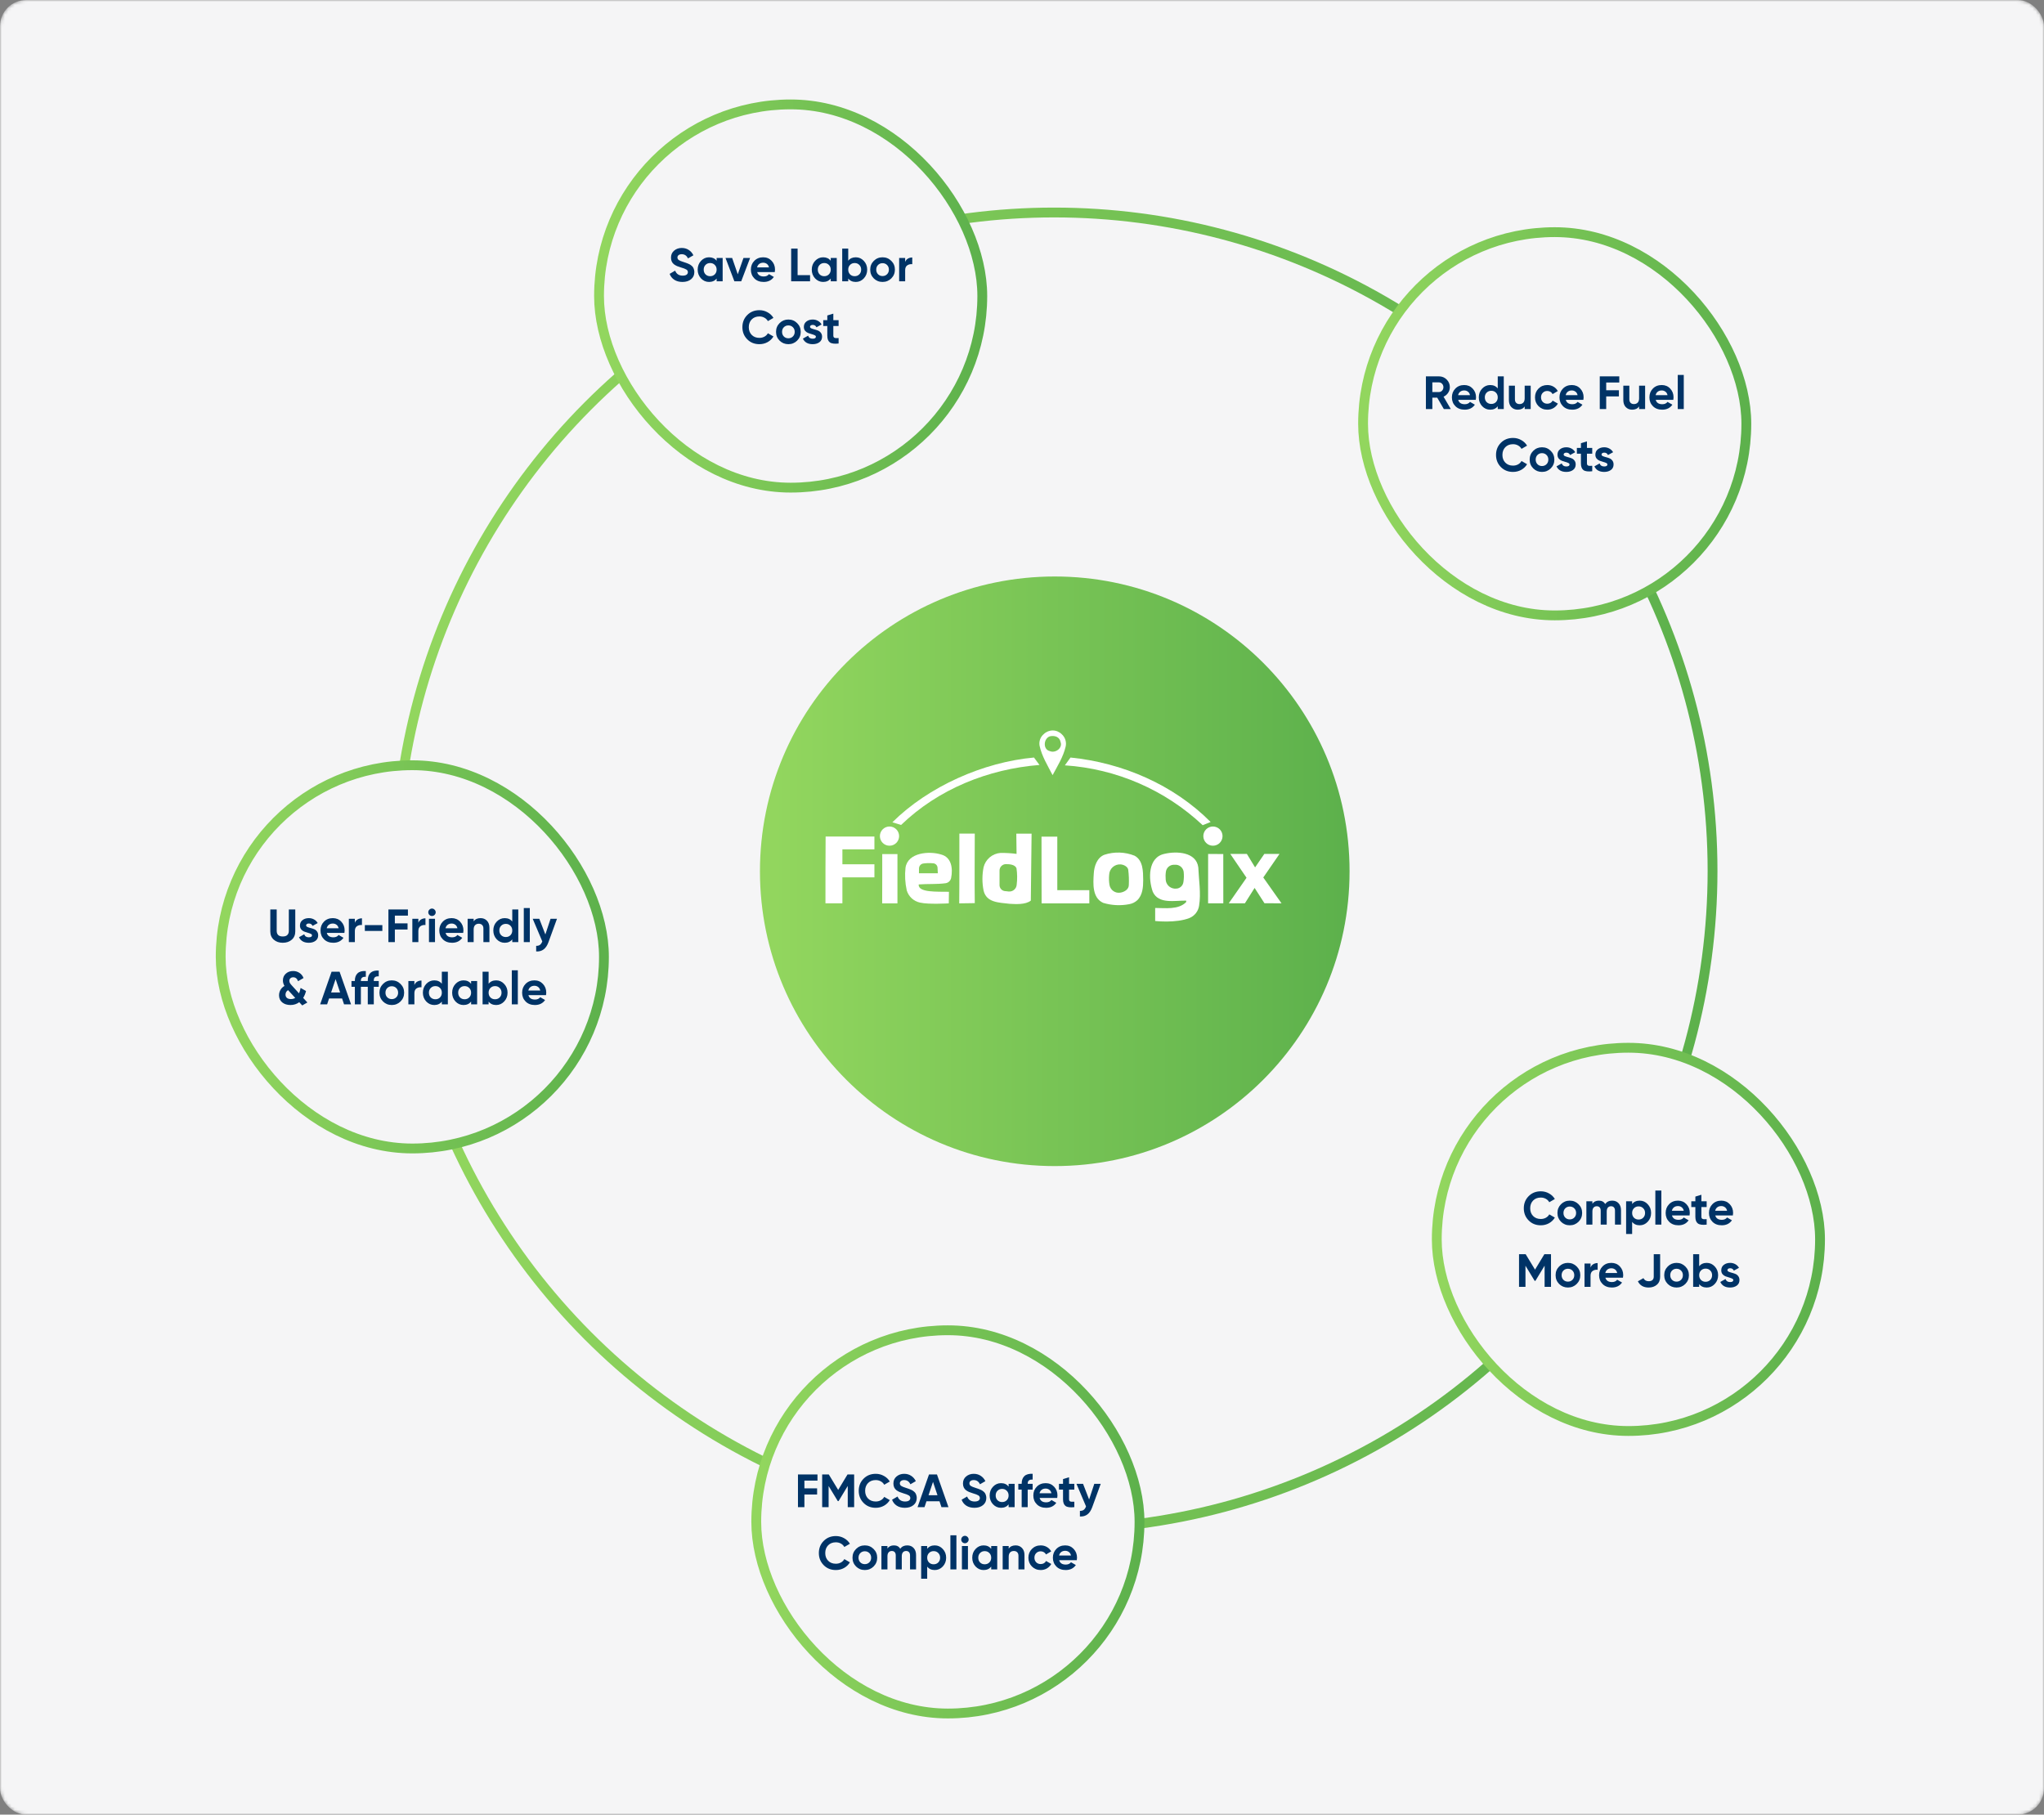 <?xml version="1.0" encoding="UTF-8"?> <svg xmlns="http://www.w3.org/2000/svg" width="624" height="554" viewBox="0 0 624 554" fill="none"><rect x="0" y="0" width="624" height="554" fill="#808080" stroke="none"/><mask id="mask0_8155_19802" style="mask-type:alpha" maskUnits="userSpaceOnUse" x="0" y="0" width="624" height="554"><rect width="624" height="554" rx="8" fill="#E6E6E7"></rect></mask><g mask="url(#mask0_8155_19802)"><rect width="624" height="554" rx="8" fill="#F5F5F6"></rect><circle cx="322" cy="266" r="90" fill="url(#paint0_linear_8155_19802)"></circle><g clip-path="url(#clip0_8155_19802)"><path d="M317.36 227.643C317.246 226.988 317.307 226.315 317.537 225.692C317.767 225.068 318.158 224.517 318.67 224.094C319.41 223.386 320.398 222.997 321.421 223.01C322.445 223.023 323.423 223.437 324.145 224.162C324.663 224.633 325.045 225.234 325.251 225.903C325.457 226.572 325.48 227.284 325.318 227.965C324.584 231.094 322.844 233.831 321.339 236.646C319.853 233.753 318.054 230.888 317.36 227.643ZM320.537 224.788C318.582 225.384 318.279 228.835 320.537 229.324C322.219 230.018 324.448 228.346 323.783 226.567C323.489 224.954 321.984 224.475 320.537 224.788Z" fill="white"></path><path d="M315.659 231.271L317.34 233.539C301.698 234.77 286.418 240.91 275.087 251.859L272.428 251.038C283.426 240.118 300.202 232.659 315.659 231.271Z" fill="white"></path><path d="M325.086 233.656L326.807 231.271C342.723 232.884 358.237 239.551 369.588 250.95L367.163 251.928C355.675 241.15 340.804 234.692 325.086 233.656Z" fill="white"></path><path d="M292.882 254.498H297.584C297.584 261.576 297.486 268.654 297.584 275.722L292.833 275.791C292.921 268.703 292.853 261.605 292.882 254.498Z" fill="white"></path><path d="M252.046 255.397H266.945V259.308H257.169C257.169 260.823 257.169 262.348 257.169 263.864H266.945V267.852H257.169C257.169 270.492 257.169 273.141 257.169 275.781H251.998C251.998 268.947 251.998 262.182 252.046 255.397Z" fill="white"></path><path d="M310.264 254.508H314.927L314.692 274.95C313.069 276.26 309.882 276.025 308.22 275.927C304.76 275.536 301.133 275.517 300.272 271.89C299.803 269.537 299.803 267.115 300.272 264.763C300.563 263.58 301.221 262.52 302.152 261.735C303.083 260.95 304.239 260.48 305.454 260.393C307.088 260.379 308.721 260.477 310.342 260.686L310.264 254.508ZM305.141 265.799V270.218C305.142 270.665 305.305 271.097 305.599 271.433C305.894 271.769 306.301 271.987 306.744 272.046C307.135 272.046 307.536 272.144 307.937 272.173C308.235 272.2 308.536 272.167 308.822 272.076C309.107 271.984 309.372 271.837 309.599 271.642C309.827 271.447 310.014 271.209 310.148 270.941C310.282 270.673 310.361 270.38 310.381 270.081C310.582 268.421 310.562 266.741 310.322 265.086C309.922 264.01 308.367 263.795 307.038 263.815C306.524 263.83 306.037 264.047 305.682 264.418C305.328 264.79 305.133 265.286 305.141 265.799Z" fill="white"></path><path d="M317.957 255.417H322.776C322.776 260.862 322.776 266.308 322.776 271.763C326.012 271.763 332.552 271.763 332.552 271.763V275.791C332.552 275.791 322.561 275.791 317.986 275.791C317.947 269.006 317.976 262.211 317.957 255.417Z" fill="white"></path><path d="M269.332 260.744H273.975C273.975 265.759 273.975 270.775 273.975 275.79H269.312C269.351 270.765 269.322 265.75 269.332 260.744Z" fill="white"></path><path d="M276.438 264.899C277.152 260.245 283.673 259.747 287.329 260.881C290.487 261.712 290.946 265.153 290.36 268.047C290.275 268.461 290.063 268.839 289.752 269.126C289.442 269.414 289.049 269.597 288.629 269.65C285.921 270.002 283.164 269.806 280.456 270.012C280.241 272.573 286.156 272.182 289.695 272.26L289.646 275.789C289.646 275.789 283.448 276.171 280.847 275.555C279.9 275.351 279.025 274.896 278.314 274.237C277.604 273.578 277.084 272.74 276.81 271.81C276.307 269.543 276.181 267.207 276.438 264.899ZM280.544 266.6H286.303L286.215 264.899C286.196 264.565 286.06 264.249 285.831 264.006C285.603 263.762 285.295 263.608 284.963 263.569C283.922 263.462 282.871 263.481 281.835 263.628C281.477 263.688 281.151 263.873 280.917 264.151C280.682 264.428 280.554 264.78 280.554 265.143L280.544 266.6Z" fill="white"></path><path d="M337.17 260.948C340.176 259.967 343.431 260.071 346.369 261.242C348.989 262.659 348.97 266.052 348.999 268.642C348.999 270.744 348.862 273.227 347.19 274.84C346.501 275.468 345.646 275.885 344.727 276.043C342.088 276.558 339.362 276.421 336.788 275.642C333.406 274.107 333.709 269.776 333.914 266.648C334.032 264.536 334.872 261.818 337.17 260.948ZM338.607 267.078C338.501 268.114 338.537 269.16 338.714 270.187C338.844 270.919 339.252 271.573 339.854 272.011C340.456 272.448 341.204 272.636 341.94 272.533C343.221 272.357 344.57 271.556 344.609 270.246C344.69 268.659 344.627 267.069 344.424 265.494C344.297 264.702 343.29 264.087 342.468 263.95L342.195 263.901C341.747 263.859 341.296 263.91 340.87 264.049C340.443 264.189 340.049 264.415 339.713 264.712C339.376 265.01 339.105 265.374 338.914 265.781C338.724 266.187 338.62 266.629 338.607 267.078Z" fill="white"></path><path d="M351.921 272.251C350.533 268.341 350.396 261.722 355.529 260.666C359.175 259.806 365.207 260.07 365.823 264.811C365.97 268.595 366.693 272.72 366.058 276.543C365.93 277.363 365.593 278.137 365.08 278.79C364.566 279.442 363.893 279.951 363.125 280.268C359.029 281.9 352.655 281.177 352.655 281.177V277.198C355.587 277.198 359.83 277.823 362.128 275.379V274.959C358.745 274.871 353.671 276.142 351.921 272.251ZM355.93 266.121C355.812 266.934 355.793 267.758 355.871 268.575C355.92 269.275 356.218 269.934 356.711 270.432C357.205 270.931 357.86 271.236 358.559 271.293H358.823C359.411 271.335 359.992 271.151 360.449 270.779C360.905 270.406 361.201 269.873 361.277 269.289C361.439 268.254 361.466 267.202 361.355 266.16C361.275 265.602 361.01 265.087 360.602 264.697C360.195 264.307 359.668 264.065 359.107 264.01C358.823 263.995 358.54 263.995 358.256 264.01C357.683 264.034 357.136 264.258 356.711 264.644C356.285 265.03 356.009 265.553 355.93 266.121Z" fill="white"></path><path d="M368.822 260.706L373.446 260.735L373.456 275.771H368.812L368.822 260.706Z" fill="white"></path><path d="M375.59 260.706H380.654L383.157 264.812L385.972 260.706H390.606L385.659 267.892L391.222 275.771L386.021 275.761L383.01 271.079L380.048 275.771H375.121L380.546 267.98L375.59 260.706Z" fill="white"></path><circle cx="271.55" cy="255.261" r="2.933" fill="white"></circle><circle cx="370.289" cy="255.261" r="2.933" fill="white"></circle></g><circle cx="321.812" cy="265.875" r="201" stroke="url(#paint1_linear_8155_19802)" stroke-width="3"></circle><rect x="182.875" y="31.875" width="117" height="117" rx="58.5" fill="#F5F5F6"></rect><rect x="182.875" y="31.875" width="117" height="117" rx="58.5" stroke="url(#paint2_linear_8155_19802)" stroke-width="3"></rect><path d="M208.349 86.075C207.361 86.075 206.53 85.856 205.856 85.419C205.181 84.972 204.706 84.369 204.431 83.609L206.112 82.626C206.502 83.642 207.266 84.151 208.406 84.151C208.957 84.151 209.361 84.051 209.618 83.852C209.874 83.652 210.002 83.4 210.002 83.096C210.002 82.745 209.846 82.474 209.532 82.284C209.219 82.085 208.658 81.871 207.851 81.643C207.404 81.51 207.024 81.377 206.711 81.244C206.407 81.111 206.098 80.935 205.784 80.716C205.48 80.489 205.248 80.204 205.086 79.862C204.925 79.519 204.844 79.121 204.844 78.665C204.844 77.762 205.162 77.045 205.799 76.513C206.445 75.971 207.219 75.701 208.121 75.701C208.929 75.701 209.637 75.9 210.245 76.299C210.862 76.689 211.342 77.235 211.684 77.938L210.031 78.892C209.632 78.037 208.995 77.61 208.121 77.61C207.713 77.61 207.39 77.705 207.152 77.895C206.924 78.076 206.81 78.313 206.81 78.608C206.81 78.921 206.939 79.177 207.195 79.377C207.461 79.567 207.965 79.776 208.706 80.004C209.01 80.099 209.238 80.175 209.39 80.232C209.551 80.279 209.765 80.36 210.031 80.474C210.306 80.579 210.515 80.678 210.658 80.773C210.81 80.868 210.981 80.997 211.171 81.158C211.361 81.32 211.503 81.486 211.598 81.657C211.703 81.828 211.788 82.037 211.855 82.284C211.931 82.522 211.969 82.783 211.969 83.068C211.969 83.989 211.632 84.721 210.957 85.262C210.292 85.804 209.423 86.075 208.349 86.075ZM218.776 78.75H220.614V85.875H218.776V85.034C218.225 85.728 217.451 86.075 216.453 86.075C215.503 86.075 214.686 85.713 214.002 84.992C213.328 84.26 212.99 83.367 212.99 82.312C212.99 81.258 213.328 80.37 214.002 79.648C214.686 78.916 215.503 78.55 216.453 78.55C217.451 78.55 218.225 78.897 218.776 79.591V78.75ZM215.384 83.766C215.755 84.136 216.225 84.322 216.795 84.322C217.365 84.322 217.835 84.136 218.206 83.766C218.586 83.386 218.776 82.901 218.776 82.312C218.776 81.724 218.586 81.244 218.206 80.873C217.835 80.493 217.365 80.303 216.795 80.303C216.225 80.303 215.755 80.493 215.384 80.873C215.014 81.244 214.829 81.724 214.829 82.312C214.829 82.901 215.014 83.386 215.384 83.766ZM226.969 78.75H228.993L226.285 85.875H224.191L221.483 78.75H223.507L225.231 83.737L226.969 78.75ZM231.154 83.068C231.401 83.961 232.071 84.407 233.163 84.407C233.866 84.407 234.398 84.17 234.759 83.695L236.241 84.55C235.538 85.566 234.503 86.075 233.135 86.075C231.957 86.075 231.012 85.718 230.299 85.006C229.587 84.293 229.23 83.395 229.23 82.312C229.23 81.239 229.582 80.346 230.285 79.633C230.988 78.912 231.89 78.55 232.992 78.55C234.037 78.55 234.897 78.912 235.572 79.633C236.256 80.356 236.598 81.249 236.598 82.312C236.598 82.55 236.574 82.802 236.526 83.068H231.154ZM231.126 81.643H234.759C234.655 81.158 234.436 80.797 234.104 80.56C233.781 80.322 233.41 80.204 232.992 80.204C232.498 80.204 232.09 80.332 231.767 80.588C231.444 80.835 231.23 81.187 231.126 81.643ZM243.495 83.994H247.3V85.875H241.529V75.9H243.495V83.994ZM253.608 78.75H255.446V85.875H253.608V85.034C253.057 85.728 252.282 86.075 251.285 86.075C250.335 86.075 249.518 85.713 248.834 84.992C248.159 84.26 247.822 83.367 247.822 82.312C247.822 81.258 248.159 80.37 248.834 79.648C249.518 78.916 250.335 78.55 251.285 78.55C252.282 78.55 253.057 78.897 253.608 79.591V78.75ZM250.216 83.766C250.587 84.136 251.057 84.322 251.627 84.322C252.197 84.322 252.667 84.136 253.038 83.766C253.418 83.386 253.608 82.901 253.608 82.312C253.608 81.724 253.418 81.244 253.038 80.873C252.667 80.493 252.197 80.303 251.627 80.303C251.057 80.303 250.587 80.493 250.216 80.873C249.846 81.244 249.66 81.724 249.66 82.312C249.66 82.901 249.846 83.386 250.216 83.766ZM261.26 78.55C262.219 78.55 263.036 78.916 263.711 79.648C264.395 80.37 264.737 81.258 264.737 82.312C264.737 83.367 264.395 84.26 263.711 84.992C263.036 85.713 262.219 86.075 261.26 86.075C260.262 86.075 259.493 85.728 258.951 85.034V85.875H257.113V75.9H258.951V79.591C259.493 78.897 260.262 78.55 261.26 78.55ZM259.507 83.766C259.877 84.136 260.348 84.322 260.918 84.322C261.488 84.322 261.958 84.136 262.328 83.766C262.708 83.386 262.898 82.901 262.898 82.312C262.898 81.724 262.708 81.244 262.328 80.873C261.958 80.493 261.488 80.303 260.918 80.303C260.348 80.303 259.877 80.493 259.507 80.873C259.136 81.244 258.951 81.724 258.951 82.312C258.951 82.901 259.136 83.386 259.507 83.766ZM272.104 84.992C271.372 85.713 270.479 86.075 269.425 86.075C268.37 86.075 267.477 85.713 266.746 84.992C266.024 84.26 265.663 83.367 265.663 82.312C265.663 81.258 266.024 80.37 266.746 79.648C267.477 78.916 268.37 78.55 269.425 78.55C270.479 78.55 271.372 78.916 272.104 79.648C272.835 80.37 273.201 81.258 273.201 82.312C273.201 83.367 272.835 84.26 272.104 84.992ZM268.042 83.723C268.413 84.094 268.874 84.279 269.425 84.279C269.976 84.279 270.436 84.094 270.807 83.723C271.177 83.353 271.363 82.882 271.363 82.312C271.363 81.743 271.177 81.272 270.807 80.902C270.436 80.531 269.976 80.346 269.425 80.346C268.874 80.346 268.413 80.531 268.042 80.902C267.681 81.272 267.501 81.743 267.501 82.312C267.501 82.882 267.681 83.353 268.042 83.723ZM276.332 79.975C276.503 79.519 276.783 79.177 277.173 78.95C277.572 78.722 278.014 78.608 278.498 78.608V80.659C277.938 80.593 277.434 80.707 276.988 81.001C276.551 81.296 276.332 81.785 276.332 82.469V85.875H274.494V78.75H276.332V79.975ZM231.829 105.075C230.328 105.075 229.088 104.576 228.11 103.578C227.131 102.581 226.642 101.35 226.642 99.888C226.642 98.415 227.131 97.185 228.11 96.197C229.088 95.199 230.328 94.701 231.829 94.701C232.732 94.701 233.563 94.914 234.323 95.342C235.092 95.76 235.691 96.33 236.118 97.052L234.423 98.035C234.176 97.588 233.824 97.242 233.368 96.995C232.912 96.738 232.399 96.61 231.829 96.61C230.86 96.61 230.076 96.914 229.478 97.522C228.889 98.13 228.594 98.918 228.594 99.888C228.594 100.847 228.889 101.631 229.478 102.239C230.076 102.847 230.86 103.151 231.829 103.151C232.399 103.151 232.912 103.027 233.368 102.78C233.834 102.524 234.185 102.177 234.423 101.74L236.118 102.723C235.691 103.445 235.097 104.02 234.337 104.447C233.577 104.865 232.741 105.075 231.829 105.075ZM243.353 103.991C242.622 104.713 241.729 105.075 240.674 105.075C239.62 105.075 238.727 104.713 237.995 103.991C237.273 103.26 236.912 102.367 236.912 101.312C236.912 100.258 237.273 99.37 237.995 98.648C238.727 97.916 239.62 97.55 240.674 97.55C241.729 97.55 242.622 97.916 243.353 98.648C244.085 99.37 244.45 100.258 244.45 101.312C244.45 102.367 244.085 103.26 243.353 103.991ZM239.292 102.723C239.662 103.094 240.123 103.279 240.674 103.279C241.225 103.279 241.686 103.094 242.056 102.723C242.427 102.353 242.612 101.882 242.612 101.312C242.612 100.742 242.427 100.272 242.056 99.902C241.686 99.531 241.225 99.346 240.674 99.346C240.123 99.346 239.662 99.531 239.292 99.902C238.931 100.272 238.75 100.742 238.75 101.312C238.75 101.882 238.931 102.353 239.292 102.723ZM247.286 99.773C247.286 99.963 247.41 100.12 247.657 100.244C247.913 100.358 248.222 100.462 248.583 100.557C248.944 100.643 249.305 100.757 249.666 100.899C250.027 101.032 250.331 101.26 250.578 101.583C250.834 101.906 250.963 102.31 250.963 102.794C250.963 103.526 250.687 104.091 250.136 104.49C249.595 104.88 248.915 105.075 248.098 105.075C246.635 105.075 245.638 104.509 245.106 103.379L246.702 102.481C246.911 103.098 247.376 103.407 248.098 103.407C248.754 103.407 249.082 103.203 249.082 102.794C249.082 102.604 248.953 102.452 248.697 102.338C248.45 102.215 248.146 102.106 247.785 102.011C247.424 101.916 247.063 101.797 246.702 101.654C246.341 101.512 246.032 101.289 245.776 100.985C245.529 100.671 245.405 100.282 245.405 99.816C245.405 99.113 245.662 98.562 246.175 98.163C246.697 97.755 247.343 97.55 248.113 97.55C248.692 97.55 249.219 97.683 249.694 97.95C250.169 98.206 250.545 98.576 250.82 99.061L249.253 99.916C249.025 99.431 248.645 99.189 248.113 99.189C247.875 99.189 247.676 99.242 247.514 99.346C247.362 99.451 247.286 99.593 247.286 99.773ZM256.012 99.517H254.401V102.481C254.401 102.728 254.463 102.908 254.587 103.022C254.71 103.136 254.891 103.203 255.128 103.222C255.366 103.231 255.66 103.227 256.012 103.208V104.875C254.748 105.018 253.855 104.899 253.333 104.519C252.82 104.139 252.563 103.459 252.563 102.481V99.517H251.323V97.75H252.563V96.311L254.401 95.755V97.75H256.012V99.517Z" fill="#003366"></path><rect x="416.125" y="70.875" width="117" height="117" rx="58.5" fill="#F5F5F6"></rect><rect x="416.125" y="70.875" width="117" height="117" rx="58.5" stroke="url(#paint3_linear_8155_19802)" stroke-width="3"></rect><path d="M440.778 124.875L438.769 121.412H437.273V124.875H435.306V114.9H439.296C440.218 114.9 441.001 115.223 441.647 115.869C442.293 116.515 442.616 117.294 442.616 118.206C442.616 118.823 442.441 119.398 442.089 119.93C441.738 120.453 441.272 120.847 440.693 121.113L442.901 124.875H440.778ZM437.273 116.738V119.688H439.296C439.667 119.688 439.985 119.545 440.251 119.26C440.517 118.966 440.65 118.614 440.65 118.206C440.65 117.797 440.517 117.451 440.251 117.166C439.985 116.881 439.667 116.738 439.296 116.738H437.273ZM445.165 122.068C445.412 122.961 446.082 123.407 447.174 123.407C447.877 123.407 448.409 123.17 448.77 122.695L450.252 123.55C449.549 124.566 448.514 125.075 447.146 125.075C445.968 125.075 445.023 124.718 444.31 124.006C443.598 123.293 443.241 122.395 443.241 121.312C443.241 120.239 443.593 119.346 444.296 118.633C444.999 117.911 445.901 117.551 447.003 117.551C448.048 117.551 448.908 117.911 449.583 118.633C450.267 119.355 450.609 120.248 450.609 121.312C450.609 121.55 450.585 121.802 450.537 122.068H445.165ZM445.137 120.643H448.77C448.666 120.158 448.447 119.797 448.115 119.56C447.792 119.322 447.421 119.203 447.003 119.203C446.509 119.203 446.101 119.332 445.778 119.588C445.455 119.835 445.241 120.187 445.137 120.643ZM457.237 114.9H459.075V124.875H457.237V124.034C456.696 124.728 455.926 125.075 454.929 125.075C453.969 125.075 453.147 124.713 452.463 123.991C451.789 123.26 451.452 122.367 451.452 121.312C451.452 120.258 451.789 119.37 452.463 118.648C453.147 117.916 453.969 117.551 454.929 117.551C455.926 117.551 456.696 117.897 457.237 118.591V114.9ZM453.846 122.766C454.226 123.136 454.701 123.322 455.271 123.322C455.841 123.322 456.311 123.136 456.681 122.766C457.052 122.386 457.237 121.901 457.237 121.312C457.237 120.723 457.052 120.244 456.681 119.873C456.311 119.493 455.841 119.303 455.271 119.303C454.701 119.303 454.226 119.493 453.846 119.873C453.475 120.244 453.29 120.723 453.29 121.312C453.29 121.901 453.475 122.386 453.846 122.766ZM465.459 117.75H467.297V124.875H465.459V124.077C465.013 124.742 464.305 125.075 463.336 125.075C462.557 125.075 461.911 124.813 461.398 124.291C460.894 123.768 460.643 123.046 460.643 122.125V117.75H462.481V121.897C462.481 122.372 462.609 122.737 462.866 122.994C463.122 123.241 463.464 123.364 463.892 123.364C464.367 123.364 464.747 123.217 465.032 122.923C465.317 122.628 465.459 122.186 465.459 121.597V117.75ZM472.372 125.075C471.299 125.075 470.401 124.713 469.679 123.991C468.967 123.269 468.61 122.376 468.61 121.312C468.61 120.248 468.967 119.355 469.679 118.633C470.401 117.911 471.299 117.551 472.372 117.551C473.066 117.551 473.698 117.717 474.268 118.049C474.838 118.382 475.27 118.828 475.564 119.389L473.983 120.315C473.84 120.02 473.622 119.788 473.327 119.617C473.042 119.446 472.719 119.36 472.358 119.36C471.807 119.36 471.351 119.545 470.99 119.916C470.629 120.277 470.449 120.742 470.449 121.312C470.449 121.873 470.629 122.338 470.99 122.709C471.351 123.07 471.807 123.25 472.358 123.25C472.729 123.25 473.056 123.17 473.341 123.008C473.636 122.837 473.854 122.604 473.997 122.31L475.593 123.222C475.279 123.782 474.838 124.234 474.268 124.576C473.698 124.908 473.066 125.075 472.372 125.075ZM478.007 122.068C478.254 122.961 478.924 123.407 480.016 123.407C480.719 123.407 481.251 123.17 481.612 122.695L483.094 123.55C482.391 124.566 481.356 125.075 479.988 125.075C478.81 125.075 477.865 124.718 477.152 124.006C476.44 123.293 476.083 122.395 476.083 121.312C476.083 120.239 476.435 119.346 477.138 118.633C477.841 117.911 478.743 117.551 479.845 117.551C480.89 117.551 481.75 117.911 482.425 118.633C483.109 119.355 483.451 120.248 483.451 121.312C483.451 121.55 483.427 121.802 483.379 122.068H478.007ZM477.979 120.643H481.612C481.508 120.158 481.289 119.797 480.957 119.56C480.634 119.322 480.263 119.203 479.845 119.203C479.351 119.203 478.943 119.332 478.62 119.588C478.297 119.835 478.083 120.187 477.979 120.643ZM494.338 116.781H490.348V119.146H494.224V121.027H490.348V124.875H488.382V114.9H494.338V116.781ZM500.388 117.75H502.226V124.875H500.388V124.077C499.942 124.742 499.234 125.075 498.265 125.075C497.486 125.075 496.84 124.813 496.327 124.291C495.823 123.768 495.572 123.046 495.572 122.125V117.75H497.41V121.897C497.41 122.372 497.538 122.737 497.795 122.994C498.051 123.241 498.393 123.364 498.821 123.364C499.296 123.364 499.676 123.217 499.961 122.923C500.246 122.628 500.388 122.186 500.388 121.597V117.75ZM505.463 122.068C505.71 122.961 506.38 123.407 507.473 123.407C508.176 123.407 508.708 123.17 509.069 122.695L510.551 123.55C509.848 124.566 508.812 125.075 507.444 125.075C506.266 125.075 505.321 124.718 504.608 124.006C503.896 123.293 503.54 122.395 503.54 121.312C503.54 120.239 503.891 119.346 504.594 118.633C505.297 117.911 506.2 117.551 507.302 117.551C508.347 117.551 509.206 117.911 509.881 118.633C510.565 119.355 510.907 120.248 510.907 121.312C510.907 121.55 510.883 121.802 510.836 122.068H505.463ZM505.435 120.643H509.069C508.964 120.158 508.746 119.797 508.413 119.56C508.09 119.322 507.72 119.203 507.302 119.203C506.808 119.203 506.399 119.332 506.076 119.588C505.753 119.835 505.539 120.187 505.435 120.643ZM512.19 124.875V114.472H514.028V124.875H512.19ZM461.899 144.075C460.398 144.075 459.158 143.576 458.18 142.578C457.201 141.581 456.712 140.35 456.712 138.887C456.712 137.415 457.201 136.185 458.18 135.197C459.158 134.199 460.398 133.7 461.899 133.7C462.802 133.7 463.633 133.914 464.393 134.342C465.162 134.76 465.761 135.33 466.188 136.052L464.493 137.035C464.246 136.588 463.894 136.242 463.438 135.995C462.982 135.738 462.469 135.61 461.899 135.61C460.93 135.61 460.146 135.914 459.548 136.522C458.959 137.13 458.664 137.918 458.664 138.887C458.664 139.847 458.959 140.631 459.548 141.239C460.146 141.847 460.93 142.151 461.899 142.151C462.469 142.151 462.982 142.027 463.438 141.78C463.904 141.524 464.255 141.177 464.493 140.74L466.188 141.723C465.761 142.445 465.167 143.02 464.407 143.447C463.647 143.865 462.811 144.075 461.899 144.075ZM473.423 142.991C472.692 143.713 471.799 144.075 470.744 144.075C469.69 144.075 468.797 143.713 468.065 142.991C467.343 142.26 466.982 141.367 466.982 140.312C466.982 139.258 467.343 138.37 468.065 137.648C468.797 136.916 469.69 136.551 470.744 136.551C471.799 136.551 472.692 136.916 473.423 137.648C474.155 138.37 474.52 139.258 474.52 140.312C474.52 141.367 474.155 142.26 473.423 142.991ZM469.362 141.723C469.732 142.094 470.193 142.279 470.744 142.279C471.295 142.279 471.756 142.094 472.126 141.723C472.497 141.353 472.682 140.882 472.682 140.312C472.682 139.742 472.497 139.272 472.126 138.902C471.756 138.531 471.295 138.346 470.744 138.346C470.193 138.346 469.732 138.531 469.362 138.902C469.001 139.272 468.82 139.742 468.82 140.312C468.82 140.882 469.001 141.353 469.362 141.723ZM477.356 138.773C477.356 138.963 477.48 139.12 477.727 139.244C477.983 139.358 478.292 139.462 478.653 139.557C479.014 139.643 479.375 139.757 479.736 139.899C480.097 140.032 480.401 140.26 480.648 140.583C480.905 140.906 481.033 141.31 481.033 141.794C481.033 142.526 480.757 143.091 480.206 143.49C479.665 143.88 478.986 144.075 478.169 144.075C476.706 144.075 475.708 143.509 475.176 142.379L476.772 141.481C476.981 142.098 477.447 142.407 478.169 142.407C478.824 142.407 479.152 142.203 479.152 141.794C479.152 141.604 479.024 141.452 478.767 141.338C478.52 141.215 478.216 141.106 477.855 141.011C477.494 140.916 477.133 140.797 476.772 140.654C476.411 140.512 476.102 140.289 475.846 139.985C475.599 139.671 475.475 139.282 475.475 138.816C475.475 138.113 475.732 137.562 476.245 137.163C476.767 136.755 477.413 136.551 478.183 136.551C478.762 136.551 479.29 136.683 479.765 136.949C480.24 137.206 480.615 137.576 480.89 138.061L479.323 138.916C479.095 138.431 478.715 138.189 478.183 138.189C477.945 138.189 477.746 138.241 477.584 138.346C477.432 138.45 477.356 138.593 477.356 138.773ZM486.082 138.517H484.472V141.481C484.472 141.728 484.533 141.908 484.657 142.022C484.78 142.136 484.961 142.203 485.198 142.222C485.436 142.231 485.73 142.227 486.082 142.208V143.875C484.818 144.018 483.925 143.899 483.403 143.519C482.89 143.139 482.633 142.459 482.633 141.481V138.517H481.394V136.75H482.633V135.311L484.472 134.755V136.75H486.082V138.517ZM488.921 138.773C488.921 138.963 489.044 139.12 489.291 139.244C489.548 139.358 489.856 139.462 490.217 139.557C490.578 139.643 490.939 139.757 491.3 139.899C491.661 140.032 491.965 140.26 492.212 140.583C492.469 140.906 492.597 141.31 492.597 141.794C492.597 142.526 492.322 143.091 491.771 143.49C491.229 143.88 490.55 144.075 489.733 144.075C488.27 144.075 487.272 143.509 486.74 142.379L488.336 141.481C488.545 142.098 489.011 142.407 489.733 142.407C490.388 142.407 490.716 142.203 490.716 141.794C490.716 141.604 490.588 141.452 490.331 141.338C490.084 141.215 489.78 141.106 489.419 141.011C489.058 140.916 488.697 140.797 488.336 140.654C487.975 140.512 487.667 140.289 487.41 139.985C487.163 139.671 487.04 139.282 487.04 138.816C487.04 138.113 487.296 137.562 487.809 137.163C488.332 136.755 488.978 136.551 489.747 136.551C490.327 136.551 490.854 136.683 491.329 136.949C491.804 137.206 492.179 137.576 492.455 138.061L490.887 138.916C490.659 138.431 490.279 138.189 489.747 138.189C489.51 138.189 489.31 138.241 489.149 138.346C488.997 138.45 488.921 138.593 488.921 138.773Z" fill="#003366"></path><rect x="438.625" y="319.875" width="117" height="117" rx="58.5" fill="#F5F5F6"></rect><rect x="438.625" y="319.875" width="117" height="117" rx="58.5" stroke="url(#paint4_linear_8155_19802)" stroke-width="3"></rect><path d="M470.379 374.075C468.878 374.075 467.638 373.576 466.66 372.578C465.681 371.581 465.192 370.35 465.192 368.887C465.192 367.415 465.681 366.185 466.66 365.197C467.638 364.199 468.878 363.7 470.379 363.7C471.281 363.7 472.113 363.914 472.873 364.342C473.642 364.76 474.241 365.33 474.668 366.052L472.972 367.035C472.725 366.588 472.374 366.242 471.918 365.995C471.462 365.738 470.949 365.61 470.379 365.61C469.41 365.61 468.626 365.914 468.028 366.522C467.439 367.13 467.144 367.918 467.144 368.887C467.144 369.847 467.439 370.631 468.028 371.239C468.626 371.847 469.41 372.151 470.379 372.151C470.949 372.151 471.462 372.027 471.918 371.78C472.383 371.524 472.735 371.177 472.972 370.74L474.668 371.723C474.241 372.445 473.647 373.02 472.887 373.447C472.127 373.865 471.291 374.075 470.379 374.075ZM481.903 372.991C481.171 373.713 480.278 374.075 479.224 374.075C478.169 374.075 477.276 373.713 476.545 372.991C475.823 372.26 475.462 371.367 475.462 370.312C475.462 369.258 475.823 368.37 476.545 367.648C477.276 366.916 478.169 366.551 479.224 366.551C480.278 366.551 481.171 366.916 481.903 367.648C482.634 368.37 483 369.258 483 370.312C483 371.367 482.634 372.26 481.903 372.991ZM477.842 371.723C478.212 372.094 478.673 372.279 479.224 372.279C479.775 372.279 480.236 372.094 480.606 371.723C480.977 371.353 481.162 370.882 481.162 370.312C481.162 369.742 480.977 369.272 480.606 368.902C480.236 368.531 479.775 368.346 479.224 368.346C478.673 368.346 478.212 368.531 477.842 368.902C477.481 369.272 477.3 369.742 477.3 370.312C477.3 370.882 477.481 371.353 477.842 371.723ZM492.174 366.551C492.991 366.551 493.641 366.816 494.126 367.348C494.62 367.88 494.867 368.593 494.867 369.486V373.875H493.029V369.614C493.029 369.187 492.924 368.854 492.715 368.617C492.506 368.379 492.212 368.26 491.832 368.26C491.414 368.26 491.086 368.398 490.848 368.674C490.62 368.949 490.506 369.348 490.506 369.871V373.875H488.668V369.614C488.668 369.187 488.564 368.854 488.355 368.617C488.146 368.379 487.851 368.26 487.471 368.26C487.063 368.26 486.735 368.398 486.488 368.674C486.25 368.949 486.132 369.348 486.132 369.871V373.875H484.293V366.75H486.132V367.505C486.559 366.869 487.219 366.551 488.112 366.551C488.986 366.551 489.632 366.892 490.05 367.576C490.525 366.892 491.233 366.551 492.174 366.551ZM500.575 366.551C501.534 366.551 502.351 366.916 503.026 367.648C503.71 368.37 504.052 369.258 504.052 370.312C504.052 371.367 503.71 372.26 503.026 372.991C502.351 373.713 501.534 374.075 500.575 374.075C499.577 374.075 498.808 373.728 498.266 373.034V376.725H496.428V366.75H498.266V367.591C498.808 366.897 499.577 366.551 500.575 366.551ZM498.822 371.766C499.193 372.136 499.663 372.322 500.233 372.322C500.803 372.322 501.273 372.136 501.644 371.766C502.024 371.386 502.214 370.901 502.214 370.312C502.214 369.723 502.024 369.244 501.644 368.873C501.273 368.493 500.803 368.303 500.233 368.303C499.663 368.303 499.193 368.493 498.822 368.873C498.452 369.244 498.266 369.723 498.266 370.312C498.266 370.901 498.452 371.386 498.822 371.766ZM505.348 373.875V363.472H507.186V373.875H505.348ZM510.422 371.068C510.669 371.961 511.339 372.407 512.431 372.407C513.134 372.407 513.666 372.17 514.027 371.695L515.509 372.55C514.806 373.566 513.771 374.075 512.403 374.075C511.225 374.075 510.28 373.718 509.567 373.006C508.855 372.293 508.498 371.395 508.498 370.312C508.498 369.239 508.85 368.346 509.553 367.633C510.256 366.911 511.158 366.551 512.26 366.551C513.305 366.551 514.165 366.911 514.84 367.633C515.524 368.355 515.866 369.248 515.866 370.312C515.866 370.55 515.842 370.802 515.794 371.068H510.422ZM510.394 369.643H514.027C513.923 369.158 513.704 368.797 513.372 368.56C513.049 368.322 512.678 368.203 512.26 368.203C511.766 368.203 511.358 368.332 511.035 368.588C510.712 368.835 510.498 369.187 510.394 369.643ZM521.016 368.517H519.405V371.481C519.405 371.728 519.467 371.908 519.591 372.022C519.714 372.136 519.895 372.203 520.132 372.222C520.37 372.231 520.664 372.227 521.016 372.208V373.875C519.752 374.018 518.859 373.899 518.337 373.519C517.824 373.139 517.567 372.459 517.567 371.481V368.517H516.327V366.75H517.567V365.311L519.405 364.755V366.75H521.016V368.517ZM523.642 371.068C523.889 371.961 524.559 372.407 525.652 372.407C526.355 372.407 526.887 372.17 527.248 371.695L528.73 372.55C528.027 373.566 526.991 374.075 525.623 374.075C524.445 374.075 523.5 373.718 522.787 373.006C522.075 372.293 521.719 371.395 521.719 370.312C521.719 369.239 522.07 368.346 522.773 367.633C523.476 366.911 524.379 366.551 525.481 366.551C526.526 366.551 527.385 366.911 528.06 367.633C528.744 368.355 529.086 369.248 529.086 370.312C529.086 370.55 529.062 370.802 529.015 371.068H523.642ZM523.614 369.643H527.248C527.143 369.158 526.925 368.797 526.592 368.56C526.269 368.322 525.899 368.203 525.481 368.203C524.987 368.203 524.578 368.332 524.255 368.588C523.932 368.835 523.718 369.187 523.614 369.643ZM473.496 382.9V392.875H471.543V386.405L468.736 391.037H468.508L465.701 386.42V392.875H463.734V382.9H465.758L468.622 387.617L471.472 382.9H473.496ZM481.339 391.991C480.608 392.713 479.715 393.075 478.66 393.075C477.606 393.075 476.713 392.713 475.981 391.991C475.259 391.26 474.898 390.367 474.898 389.312C474.898 388.258 475.259 387.37 475.981 386.648C476.713 385.916 477.606 385.551 478.66 385.551C479.715 385.551 480.608 385.916 481.339 386.648C482.071 387.37 482.436 388.258 482.436 389.312C482.436 390.367 482.071 391.26 481.339 391.991ZM477.278 390.723C477.648 391.094 478.109 391.279 478.66 391.279C479.211 391.279 479.672 391.094 480.042 390.723C480.413 390.353 480.598 389.882 480.598 389.312C480.598 388.742 480.413 388.272 480.042 387.902C479.672 387.531 479.211 387.346 478.66 387.346C478.109 387.346 477.648 387.531 477.278 387.902C476.917 388.272 476.736 388.742 476.736 389.312C476.736 389.882 476.917 390.353 477.278 390.723ZM485.568 386.975C485.739 386.519 486.019 386.177 486.409 385.949C486.808 385.721 487.249 385.607 487.734 385.607V387.659C487.173 387.593 486.67 387.707 486.223 388.001C485.786 388.296 485.568 388.785 485.568 389.469V392.875H483.73V385.75H485.568V386.975ZM490.098 390.068C490.345 390.961 491.015 391.407 492.107 391.407C492.81 391.407 493.342 391.17 493.703 390.695L495.185 391.55C494.482 392.566 493.447 393.075 492.079 393.075C490.901 393.075 489.955 392.718 489.243 392.006C488.53 391.293 488.174 390.395 488.174 389.312C488.174 388.239 488.526 387.346 489.229 386.633C489.932 385.911 490.834 385.551 491.936 385.551C492.981 385.551 493.841 385.911 494.515 386.633C495.199 387.355 495.541 388.248 495.541 389.312C495.541 389.55 495.518 389.802 495.47 390.068H490.098ZM490.069 388.643H493.703C493.599 388.158 493.38 387.797 493.048 387.56C492.725 387.322 492.354 387.203 491.936 387.203C491.442 387.203 491.034 387.332 490.711 387.588C490.388 387.835 490.174 388.187 490.069 388.643ZM503.308 393.075C501.741 393.075 500.644 392.443 500.017 391.179L501.712 390.21C502.026 390.837 502.558 391.151 503.308 391.151C503.831 391.151 504.22 391.027 504.477 390.78C504.733 390.533 504.862 390.196 504.862 389.768V382.9H506.814V389.768C506.814 390.813 506.486 391.626 505.831 392.205C505.175 392.785 504.334 393.075 503.308 393.075ZM514.501 391.991C513.77 392.713 512.877 393.075 511.822 393.075C510.768 393.075 509.875 392.713 509.143 391.991C508.421 391.26 508.06 390.367 508.06 389.312C508.06 388.258 508.421 387.37 509.143 386.648C509.875 385.916 510.768 385.551 511.822 385.551C512.877 385.551 513.77 385.916 514.501 386.648C515.233 387.37 515.598 388.258 515.598 389.312C515.598 390.367 515.233 391.26 514.501 391.991ZM510.44 390.723C510.81 391.094 511.271 391.279 511.822 391.279C512.373 391.279 512.834 391.094 513.204 390.723C513.575 390.353 513.76 389.882 513.76 389.312C513.76 388.742 513.575 388.272 513.204 387.902C512.834 387.531 512.373 387.346 511.822 387.346C511.271 387.346 510.81 387.531 510.44 387.902C510.079 388.272 509.898 388.742 509.898 389.312C509.898 389.882 510.079 390.353 510.44 390.723ZM521.038 385.551C521.998 385.551 522.815 385.916 523.489 386.648C524.173 387.37 524.515 388.258 524.515 389.312C524.515 390.367 524.173 391.26 523.489 391.991C522.815 392.713 521.998 393.075 521.038 393.075C520.041 393.075 519.271 392.728 518.73 392.034V392.875H516.892V382.9H518.73V386.591C519.271 385.897 520.041 385.551 521.038 385.551ZM519.286 390.766C519.656 391.136 520.126 391.322 520.696 391.322C521.266 391.322 521.737 391.136 522.107 390.766C522.487 390.386 522.677 389.901 522.677 389.312C522.677 388.723 522.487 388.244 522.107 387.873C521.737 387.493 521.266 387.303 520.696 387.303C520.126 387.303 519.656 387.493 519.286 387.873C518.915 388.244 518.73 388.723 518.73 389.312C518.73 389.901 518.915 390.386 519.286 390.766ZM527.354 387.773C527.354 387.963 527.478 388.12 527.725 388.244C527.981 388.358 528.29 388.462 528.651 388.557C529.012 388.643 529.373 388.757 529.734 388.899C530.095 389.032 530.399 389.26 530.646 389.583C530.903 389.906 531.031 390.31 531.031 390.794C531.031 391.526 530.755 392.091 530.204 392.49C529.663 392.88 528.984 393.075 528.167 393.075C526.704 393.075 525.706 392.509 525.174 391.379L526.77 390.481C526.979 391.098 527.445 391.407 528.167 391.407C528.822 391.407 529.15 391.203 529.15 390.794C529.15 390.604 529.022 390.452 528.765 390.338C528.518 390.215 528.214 390.106 527.853 390.011C527.492 389.916 527.131 389.797 526.77 389.654C526.409 389.512 526.1 389.289 525.844 388.985C525.597 388.671 525.473 388.282 525.473 387.816C525.473 387.113 525.73 386.562 526.243 386.163C526.765 385.755 527.411 385.551 528.181 385.551C528.76 385.551 529.288 385.683 529.763 385.949C530.238 386.206 530.613 386.576 530.888 387.061L529.321 387.916C529.093 387.431 528.713 387.189 528.181 387.189C527.943 387.189 527.744 387.241 527.582 387.346C527.43 387.45 527.354 387.593 527.354 387.773Z" fill="#003366"></path><rect x="230.875" y="406.125" width="117" height="117" rx="58.5" fill="#F5F5F6"></rect><rect x="230.875" y="406.125" width="117" height="117" rx="58.5" stroke="url(#paint5_linear_8155_19802)" stroke-width="3"></rect><path d="M249.563 452.031H245.573V454.396H249.449V456.277H245.573V460.125H243.606V450.15H249.563V452.031ZM260.757 450.15V460.125H258.804V453.655L255.997 458.287H255.769L252.962 453.67V460.125H250.995V450.15H253.019L255.883 454.867L258.733 450.15H260.757ZM267.346 460.325C265.845 460.325 264.606 459.826 263.627 458.828C262.649 457.831 262.159 456.6 262.159 455.137C262.159 453.665 262.649 452.435 263.627 451.447C264.606 450.449 265.845 449.95 267.346 449.95C268.249 449.95 269.08 450.164 269.84 450.592C270.61 451.01 271.208 451.58 271.636 452.302L269.94 453.285C269.693 452.838 269.341 452.492 268.885 452.245C268.429 451.988 267.916 451.86 267.346 451.86C266.377 451.86 265.594 452.164 264.995 452.772C264.406 453.38 264.112 454.168 264.112 455.137C264.112 456.097 264.406 456.881 264.995 457.489C265.594 458.097 266.377 458.401 267.346 458.401C267.916 458.401 268.429 458.277 268.885 458.03C269.351 457.774 269.702 457.427 269.94 456.99L271.636 457.973C271.208 458.695 270.614 459.27 269.854 459.697C269.094 460.115 268.258 460.325 267.346 460.325ZM276.249 460.325C275.261 460.325 274.43 460.106 273.756 459.669C273.081 459.222 272.606 458.619 272.331 457.859L274.012 456.876C274.402 457.892 275.166 458.401 276.306 458.401C276.857 458.401 277.261 458.301 277.518 458.101C277.774 457.902 277.902 457.65 277.902 457.346C277.902 456.995 277.746 456.724 277.432 456.534C277.119 456.334 276.558 456.121 275.751 455.893C275.304 455.76 274.924 455.627 274.611 455.494C274.307 455.361 273.998 455.185 273.684 454.966C273.38 454.738 273.148 454.453 272.986 454.111C272.825 453.769 272.744 453.37 272.744 452.914C272.744 452.012 273.062 451.295 273.699 450.763C274.345 450.221 275.119 449.95 276.021 449.95C276.829 449.95 277.537 450.15 278.145 450.549C278.762 450.938 279.242 451.485 279.584 452.188L277.931 453.142C277.532 452.287 276.895 451.86 276.021 451.86C275.613 451.86 275.29 451.955 275.052 452.145C274.824 452.325 274.71 452.563 274.71 452.857C274.71 453.171 274.839 453.427 275.095 453.627C275.361 453.817 275.865 454.026 276.606 454.254C276.91 454.349 277.138 454.425 277.29 454.482C277.451 454.529 277.665 454.61 277.931 454.724C278.206 454.829 278.415 454.928 278.558 455.023C278.71 455.118 278.881 455.247 279.071 455.408C279.261 455.57 279.403 455.736 279.498 455.907C279.603 456.078 279.688 456.287 279.755 456.534C279.831 456.771 279.869 457.033 279.869 457.318C279.869 458.239 279.532 458.971 278.857 459.512C278.192 460.054 277.323 460.325 276.249 460.325ZM287.411 460.125L286.812 458.329H282.837L282.238 460.125H280.115L283.606 450.15H286.043L289.548 460.125H287.411ZM283.464 456.491H286.2L284.832 452.416L283.464 456.491ZM297.485 460.325C296.497 460.325 295.666 460.106 294.991 459.669C294.317 459.222 293.842 458.619 293.566 457.859L295.248 456.876C295.637 457.892 296.402 458.401 297.542 458.401C298.093 458.401 298.497 458.301 298.753 458.101C299.01 457.902 299.138 457.65 299.138 457.346C299.138 456.995 298.981 456.724 298.668 456.534C298.354 456.334 297.794 456.121 296.986 455.893C296.54 455.76 296.16 455.627 295.846 455.494C295.542 455.361 295.234 455.185 294.92 454.966C294.616 454.738 294.383 454.453 294.222 454.111C294.06 453.769 293.98 453.37 293.98 452.914C293.98 452.012 294.298 451.295 294.934 450.763C295.58 450.221 296.355 449.95 297.257 449.95C298.065 449.95 298.772 450.15 299.38 450.549C299.998 450.938 300.478 451.485 300.82 452.188L299.167 453.142C298.768 452.287 298.131 451.86 297.257 451.86C296.849 451.86 296.526 451.955 296.288 452.145C296.06 452.325 295.946 452.563 295.946 452.857C295.946 453.171 296.074 453.427 296.331 453.627C296.597 453.817 297.1 454.026 297.841 454.254C298.145 454.349 298.373 454.425 298.525 454.482C298.687 454.529 298.901 454.61 299.167 454.724C299.442 454.829 299.651 454.928 299.794 455.023C299.946 455.118 300.117 455.247 300.307 455.408C300.497 455.57 300.639 455.736 300.734 455.907C300.839 456.078 300.924 456.287 300.991 456.534C301.067 456.771 301.105 457.033 301.105 457.318C301.105 458.239 300.767 458.971 300.093 459.512C299.428 460.054 298.559 460.325 297.485 460.325ZM307.912 453H309.75V460.125H307.912V459.284C307.361 459.978 306.586 460.325 305.589 460.325C304.639 460.325 303.822 459.963 303.138 459.241C302.463 458.51 302.126 457.617 302.126 456.562C302.126 455.508 302.463 454.62 303.138 453.898C303.822 453.166 304.639 452.801 305.589 452.801C306.586 452.801 307.361 453.147 307.912 453.841V453ZM304.52 458.016C304.891 458.386 305.361 458.572 305.931 458.572C306.501 458.572 306.971 458.386 307.342 458.016C307.722 457.636 307.912 457.151 307.912 456.562C307.912 455.973 307.722 455.494 307.342 455.123C306.971 454.743 306.501 454.553 305.931 454.553C305.361 454.553 304.891 454.743 304.52 455.123C304.15 455.494 303.964 455.973 303.964 456.562C303.964 457.151 304.15 457.636 304.52 458.016ZM315.25 451.717C314.243 451.641 313.74 452.045 313.74 452.929V453H315.25V454.767H313.74V460.125H311.901V454.767H310.875V453H311.901V452.929C311.901 451.922 312.182 451.157 312.742 450.634C313.303 450.112 314.139 449.884 315.25 449.95V451.717ZM317.381 457.318C317.628 458.211 318.298 458.657 319.391 458.657C320.094 458.657 320.626 458.42 320.987 457.945L322.469 458.8C321.766 459.816 320.73 460.325 319.362 460.325C318.184 460.325 317.239 459.968 316.526 459.256C315.814 458.543 315.458 457.645 315.458 456.562C315.458 455.489 315.809 454.596 316.512 453.883C317.215 453.161 318.118 452.801 319.22 452.801C320.265 452.801 321.124 453.161 321.799 453.883C322.483 454.605 322.825 455.498 322.825 456.562C322.825 456.8 322.801 457.052 322.754 457.318H317.381ZM317.353 455.893H320.987C320.882 455.408 320.664 455.047 320.331 454.81C320.008 454.572 319.638 454.453 319.22 454.453C318.726 454.453 318.317 454.582 317.994 454.838C317.671 455.085 317.457 455.437 317.353 455.893ZM327.975 454.767H326.365V457.731C326.365 457.978 326.426 458.158 326.55 458.272C326.673 458.386 326.854 458.453 327.091 458.472C327.329 458.481 327.623 458.477 327.975 458.458V460.125C326.711 460.268 325.818 460.149 325.296 459.769C324.783 459.389 324.526 458.709 324.526 457.731V454.767H323.287V453H324.526V451.561L326.365 451.005V453H327.975V454.767ZM334.07 453H336.036L333.443 460.125C333.072 461.151 332.578 461.892 331.961 462.348C331.353 462.814 330.593 463.023 329.681 462.975V461.265C330.175 461.275 330.564 461.17 330.849 460.952C331.144 460.733 331.376 460.381 331.547 459.897L328.626 453H330.635L332.488 457.788L334.07 453ZM255.17 479.325C253.669 479.325 252.429 478.826 251.451 477.828C250.472 476.831 249.983 475.6 249.983 474.137C249.983 472.665 250.472 471.435 251.451 470.447C252.429 469.449 253.669 468.95 255.17 468.95C256.072 468.95 256.904 469.164 257.664 469.592C258.433 470.01 259.032 470.58 259.459 471.302L257.763 472.285C257.516 471.838 257.165 471.492 256.709 471.245C256.253 470.988 255.74 470.86 255.17 470.86C254.201 470.86 253.417 471.164 252.819 471.772C252.23 472.38 251.935 473.168 251.935 474.137C251.935 475.097 252.23 475.881 252.819 476.489C253.417 477.097 254.201 477.401 255.17 477.401C255.74 477.401 256.253 477.277 256.709 477.03C257.174 476.774 257.526 476.427 257.763 475.99L259.459 476.973C259.032 477.695 258.438 478.27 257.678 478.697C256.918 479.115 256.082 479.325 255.17 479.325ZM266.694 478.241C265.962 478.963 265.069 479.325 264.015 479.325C262.96 479.325 262.067 478.963 261.336 478.241C260.614 477.51 260.253 476.617 260.253 475.562C260.253 474.508 260.614 473.62 261.336 472.898C262.067 472.166 262.96 471.801 264.015 471.801C265.069 471.801 265.962 472.166 266.694 472.898C267.425 473.62 267.791 474.508 267.791 475.562C267.791 476.617 267.425 477.51 266.694 478.241ZM262.633 476.973C263.003 477.344 263.464 477.529 264.015 477.529C264.566 477.529 265.027 477.344 265.397 476.973C265.768 476.603 265.953 476.132 265.953 475.562C265.953 474.992 265.768 474.522 265.397 474.152C265.027 473.781 264.566 473.596 264.015 473.596C263.464 473.596 263.003 473.781 262.633 474.152C262.272 474.522 262.091 474.992 262.091 475.562C262.091 476.132 262.272 476.603 262.633 476.973ZM276.965 471.801C277.782 471.801 278.432 472.066 278.917 472.598C279.411 473.13 279.658 473.843 279.658 474.736V479.125H277.82V474.864C277.82 474.437 277.715 474.104 277.506 473.867C277.297 473.629 277.003 473.51 276.623 473.51C276.205 473.51 275.877 473.648 275.639 473.924C275.411 474.199 275.297 474.598 275.297 475.121V479.125H273.459V474.864C273.459 474.437 273.355 474.104 273.146 473.867C272.937 473.629 272.642 473.51 272.262 473.51C271.854 473.51 271.526 473.648 271.279 473.924C271.041 474.199 270.923 474.598 270.923 475.121V479.125H269.084V472H270.923V472.755C271.35 472.119 272.01 471.801 272.903 471.801C273.777 471.801 274.423 472.142 274.841 472.826C275.316 472.142 276.024 471.801 276.965 471.801ZM285.366 471.801C286.325 471.801 287.142 472.166 287.817 472.898C288.501 473.62 288.843 474.508 288.843 475.562C288.843 476.617 288.501 477.51 287.817 478.241C287.142 478.963 286.325 479.325 285.366 479.325C284.368 479.325 283.599 478.978 283.057 478.284V481.975H281.219V472H283.057V472.841C283.599 472.147 284.368 471.801 285.366 471.801ZM283.613 477.016C283.984 477.386 284.454 477.572 285.024 477.572C285.594 477.572 286.064 477.386 286.435 477.016C286.815 476.636 287.005 476.151 287.005 475.562C287.005 474.973 286.815 474.494 286.435 474.123C286.064 473.743 285.594 473.553 285.024 473.553C284.454 473.553 283.984 473.743 283.613 474.123C283.243 474.494 283.057 474.973 283.057 475.562C283.057 476.151 283.243 476.636 283.613 477.016ZM290.139 479.125V468.722H291.977V479.125H290.139ZM294.572 471.145C294.268 471.145 294.002 471.036 293.774 470.817C293.555 470.589 293.446 470.323 293.446 470.019C293.446 469.715 293.555 469.449 293.774 469.221C294.002 468.993 294.268 468.879 294.572 468.879C294.885 468.879 295.151 468.993 295.37 469.221C295.598 469.449 295.712 469.715 295.712 470.019C295.712 470.323 295.598 470.589 295.37 470.817C295.151 471.036 294.885 471.145 294.572 471.145ZM293.66 479.125V472H295.498V479.125H293.66ZM302.596 472H304.434V479.125H302.596V478.284C302.045 478.978 301.27 479.325 300.273 479.325C299.323 479.325 298.506 478.963 297.822 478.241C297.147 477.51 296.81 476.617 296.81 475.562C296.81 474.508 297.147 473.62 297.822 472.898C298.506 472.166 299.323 471.801 300.273 471.801C301.27 471.801 302.045 472.147 302.596 472.841V472ZM299.204 477.016C299.575 477.386 300.045 477.572 300.615 477.572C301.185 477.572 301.655 477.386 302.026 477.016C302.406 476.636 302.596 476.151 302.596 475.562C302.596 474.973 302.406 474.494 302.026 474.123C301.655 473.743 301.185 473.553 300.615 473.553C300.045 473.553 299.575 473.743 299.204 474.123C298.834 474.494 298.648 474.973 298.648 475.562C298.648 476.151 298.834 476.636 299.204 477.016ZM310.062 471.801C310.841 471.801 311.483 472.062 311.986 472.584C312.499 473.107 312.756 473.829 312.756 474.75V479.125H310.917V474.978C310.917 474.503 310.789 474.142 310.533 473.895C310.276 473.639 309.934 473.51 309.507 473.51C309.032 473.51 308.652 473.658 308.367 473.952C308.082 474.247 307.939 474.688 307.939 475.277V479.125H306.101V472H307.939V472.798C308.386 472.133 309.093 471.801 310.062 471.801ZM317.717 479.325C316.643 479.325 315.745 478.963 315.023 478.241C314.311 477.519 313.955 476.626 313.955 475.562C313.955 474.498 314.311 473.605 315.023 472.883C315.745 472.161 316.643 471.801 317.717 471.801C318.41 471.801 319.042 471.967 319.612 472.299C320.182 472.632 320.614 473.078 320.909 473.639L319.327 474.565C319.184 474.27 318.966 474.038 318.671 473.867C318.386 473.696 318.063 473.61 317.702 473.61C317.151 473.61 316.695 473.795 316.334 474.166C315.973 474.527 315.793 474.992 315.793 475.562C315.793 476.123 315.973 476.588 316.334 476.959C316.695 477.32 317.151 477.5 317.702 477.5C318.073 477.5 318.401 477.42 318.686 477.258C318.98 477.087 319.199 476.854 319.341 476.56L320.937 477.472C320.624 478.032 320.182 478.484 319.612 478.826C319.042 479.158 318.41 479.325 317.717 479.325ZM323.351 476.318C323.598 477.211 324.268 477.657 325.361 477.657C326.064 477.657 326.596 477.42 326.957 476.945L328.439 477.8C327.736 478.816 326.7 479.325 325.332 479.325C324.154 479.325 323.209 478.968 322.496 478.256C321.784 477.543 321.428 476.645 321.428 475.562C321.428 474.489 321.779 473.596 322.482 472.883C323.185 472.161 324.088 471.801 325.19 471.801C326.235 471.801 327.094 472.161 327.769 472.883C328.453 473.605 328.795 474.498 328.795 475.562C328.795 475.8 328.771 476.052 328.724 476.318H323.351ZM323.323 474.893H326.957C326.852 474.408 326.634 474.047 326.301 473.81C325.978 473.572 325.608 473.453 325.19 473.453C324.696 473.453 324.287 473.582 323.964 473.838C323.641 474.085 323.427 474.437 323.323 474.893Z" fill="#003366"></path><rect x="67.375" y="233.625" width="117" height="117" rx="58.5" fill="#F5F5F6"></rect><rect x="67.375" y="233.625" width="117" height="117" rx="58.5" stroke="url(#paint6_linear_8155_19802)" stroke-width="3"></rect><path d="M86.323 287.825C85.212 287.825 84.3 287.511 83.587 286.884C82.875 286.257 82.519 285.416 82.519 284.362V277.65H84.471V284.205C84.471 284.727 84.618 285.141 84.912 285.445C85.216 285.749 85.687 285.901 86.323 285.901C86.96 285.901 87.425 285.749 87.72 285.445C88.024 285.141 88.176 284.727 88.176 284.205V277.65H90.142V284.362C90.142 285.416 89.786 286.257 89.073 286.884C88.361 287.511 87.444 287.825 86.323 287.825ZM93.454 282.523C93.454 282.713 93.578 282.87 93.825 282.994C94.082 283.108 94.39 283.212 94.751 283.307C95.112 283.393 95.473 283.507 95.834 283.649C96.195 283.782 96.499 284.01 96.746 284.333C97.003 284.656 97.131 285.06 97.131 285.544C97.131 286.276 96.856 286.841 96.305 287.24C95.763 287.63 95.084 287.825 94.267 287.825C92.804 287.825 91.806 287.259 91.274 286.129L92.87 285.231C93.079 285.848 93.545 286.157 94.267 286.157C94.922 286.157 95.25 285.953 95.25 285.544C95.25 285.354 95.122 285.202 94.865 285.088C94.618 284.965 94.314 284.856 93.953 284.761C93.592 284.666 93.231 284.547 92.87 284.404C92.509 284.262 92.201 284.039 91.944 283.735C91.697 283.421 91.573 283.032 91.573 282.566C91.573 281.863 91.83 281.312 92.343 280.913C92.865 280.505 93.511 280.301 94.281 280.301C94.861 280.301 95.388 280.433 95.863 280.699C96.338 280.956 96.713 281.326 96.989 281.811L95.421 282.666C95.193 282.181 94.813 281.939 94.281 281.939C94.043 281.939 93.844 281.991 93.683 282.096C93.531 282.2 93.454 282.343 93.454 282.523ZM99.769 284.818C100.016 285.711 100.686 286.157 101.778 286.157C102.481 286.157 103.013 285.92 103.374 285.445L104.856 286.3C104.153 287.316 103.118 287.825 101.75 287.825C100.572 287.825 99.626 287.468 98.914 286.756C98.201 286.043 97.845 285.145 97.845 284.062C97.845 282.989 98.197 282.096 98.9 281.383C99.603 280.661 100.505 280.301 101.607 280.301C102.652 280.301 103.512 280.661 104.187 281.383C104.871 282.105 105.213 282.998 105.213 284.062C105.213 284.3 105.189 284.552 105.141 284.818H99.769ZM99.74 283.393H103.374C103.27 282.908 103.051 282.547 102.719 282.31C102.396 282.072 102.025 281.953 101.607 281.953C101.113 281.953 100.705 282.082 100.382 282.338C100.059 282.585 99.845 282.937 99.74 283.393ZM108.334 281.725C108.505 281.269 108.785 280.927 109.175 280.699C109.574 280.471 110.016 280.357 110.5 280.357V282.409C109.94 282.343 109.436 282.457 108.99 282.751C108.553 283.046 108.334 283.535 108.334 284.219V287.625H106.496V280.5H108.334V281.725ZM111.382 284.205V282.438H116.726V284.205H111.382ZM124.533 279.531H120.543V281.896H124.419V283.777H120.543V287.625H118.577V277.65H124.533V279.531ZM127.719 281.725C127.89 281.269 128.17 280.927 128.56 280.699C128.959 280.471 129.401 280.357 129.885 280.357V282.409C129.325 282.343 128.821 282.457 128.375 282.751C127.938 283.046 127.719 283.535 127.719 284.219V287.625H125.881V280.5H127.719V281.725ZM131.872 279.645C131.568 279.645 131.302 279.536 131.074 279.317C130.856 279.089 130.746 278.823 130.746 278.519C130.746 278.215 130.856 277.949 131.074 277.721C131.302 277.493 131.568 277.379 131.872 277.379C132.186 277.379 132.452 277.493 132.67 277.721C132.898 277.949 133.012 278.215 133.012 278.519C133.012 278.823 132.898 279.089 132.67 279.317C132.452 279.536 132.186 279.645 131.872 279.645ZM130.96 287.625V280.5H132.798V287.625H130.96ZM136.034 284.818C136.281 285.711 136.951 286.157 138.043 286.157C138.746 286.157 139.278 285.92 139.639 285.445L141.121 286.3C140.418 287.316 139.383 287.825 138.015 287.825C136.837 287.825 135.892 287.468 135.179 286.756C134.467 286.043 134.11 285.145 134.11 284.062C134.11 282.989 134.462 282.096 135.165 281.383C135.868 280.661 136.77 280.301 137.872 280.301C138.917 280.301 139.777 280.661 140.452 281.383C141.136 282.105 141.478 282.998 141.478 284.062C141.478 284.3 141.454 284.552 141.406 284.818H136.034ZM136.006 283.393H139.639C139.535 282.908 139.316 282.547 138.984 282.31C138.661 282.072 138.29 281.953 137.872 281.953C137.378 281.953 136.97 282.082 136.647 282.338C136.324 282.585 136.11 282.937 136.006 283.393ZM146.722 280.301C147.501 280.301 148.143 280.562 148.646 281.084C149.159 281.607 149.416 282.329 149.416 283.25V287.625H147.577V283.478C147.577 283.003 147.449 282.642 147.193 282.395C146.936 282.139 146.594 282.01 146.167 282.01C145.692 282.01 145.312 282.158 145.027 282.452C144.742 282.747 144.599 283.188 144.599 283.777V287.625H142.761V280.5H144.599V281.298C145.046 280.633 145.753 280.301 146.722 280.301ZM156.386 277.65H158.224V287.625H156.386V286.784C155.845 287.478 155.075 287.825 154.078 287.825C153.118 287.825 152.296 287.463 151.612 286.741C150.938 286.01 150.601 285.117 150.601 284.062C150.601 283.008 150.938 282.12 151.612 281.398C152.296 280.666 153.118 280.301 154.078 280.301C155.075 280.301 155.845 280.647 156.386 281.341V277.65ZM152.995 285.516C153.375 285.886 153.85 286.072 154.42 286.072C154.99 286.072 155.46 285.886 155.83 285.516C156.201 285.136 156.386 284.651 156.386 284.062C156.386 283.473 156.201 282.994 155.83 282.623C155.46 282.243 154.99 282.053 154.42 282.053C153.85 282.053 153.375 282.243 152.995 282.623C152.624 282.994 152.439 283.473 152.439 284.062C152.439 284.651 152.624 285.136 152.995 285.516ZM159.905 287.625V277.222H161.744V287.625H159.905ZM168.072 280.5H170.038L167.445 287.625C167.074 288.651 166.58 289.392 165.963 289.848C165.355 290.314 164.595 290.523 163.683 290.475V288.765C164.177 288.775 164.566 288.67 164.851 288.452C165.146 288.233 165.378 287.881 165.549 287.397L162.628 280.5H164.637L166.49 285.288L168.072 280.5ZM93.835 306.055L92.268 306.953L91.356 305.969C90.586 306.539 89.693 306.825 88.677 306.825C87.651 306.825 86.81 306.558 86.155 306.026C85.509 305.485 85.186 304.763 85.186 303.86C85.186 303.271 85.328 302.725 85.613 302.222C85.898 301.718 86.311 301.31 86.853 300.996C86.53 300.483 86.368 299.927 86.368 299.329C86.368 298.483 86.663 297.795 87.252 297.263C87.841 296.721 88.587 296.45 89.489 296.45C90.202 296.45 90.838 296.636 91.399 297.006C91.969 297.367 92.391 297.894 92.667 298.588L90.985 299.557C90.71 298.759 90.221 298.36 89.518 298.36C89.176 298.36 88.891 298.46 88.663 298.659C88.444 298.859 88.335 299.11 88.335 299.414C88.335 299.68 88.397 299.923 88.52 300.141C88.653 300.36 88.862 300.621 89.147 300.925L91.285 303.262C91.494 302.815 91.655 302.264 91.769 301.609L93.422 302.549C93.242 303.319 92.952 304.017 92.553 304.644L93.835 306.055ZM88.805 305.015C89.299 305.015 89.741 304.896 90.13 304.658L87.979 302.321C87.96 302.302 87.95 302.288 87.95 302.279C87.428 302.602 87.166 303.062 87.166 303.661C87.166 304.069 87.304 304.397 87.58 304.644C87.865 304.891 88.273 305.015 88.805 305.015ZM105.034 306.625L104.435 304.829H100.46L99.861 306.625H97.738L101.229 296.65H103.666L107.171 306.625H105.034ZM101.087 302.991H103.823L102.455 298.916L101.087 302.991ZM115.626 298.075C114.619 297.999 114.116 298.403 114.116 299.286V299.5H115.626V301.267H114.116V306.625H112.277V301.267H110.168V306.625H108.33V301.267H107.304V299.5H108.33V299.429C108.33 298.422 108.61 297.657 109.171 297.134C109.731 296.612 110.567 296.384 111.679 296.45V298.217C110.672 298.141 110.168 298.545 110.168 299.429V299.5H112.277V299.286C112.277 298.279 112.558 297.514 113.118 296.992C113.688 296.469 114.524 296.241 115.626 296.308V298.075ZM122.28 305.741C121.548 306.463 120.655 306.825 119.601 306.825C118.546 306.825 117.653 306.463 116.922 305.741C116.2 305.01 115.839 304.117 115.839 303.062C115.839 302.008 116.2 301.12 116.922 300.398C117.653 299.666 118.546 299.301 119.601 299.301C120.655 299.301 121.548 299.666 122.28 300.398C123.011 301.12 123.377 302.008 123.377 303.062C123.377 304.117 123.011 305.01 122.28 305.741ZM118.218 304.473C118.589 304.844 119.05 305.029 119.601 305.029C120.152 305.029 120.612 304.844 120.983 304.473C121.353 304.103 121.539 303.632 121.539 303.062C121.539 302.492 121.353 302.022 120.983 301.652C120.612 301.281 120.152 301.096 119.601 301.096C119.05 301.096 118.589 301.281 118.218 301.652C117.857 302.022 117.677 302.492 117.677 303.062C117.677 303.632 117.857 304.103 118.218 304.473ZM126.508 300.725C126.679 300.269 126.96 299.927 127.349 299.699C127.748 299.471 128.19 299.357 128.674 299.357V301.409C128.114 301.343 127.61 301.457 127.164 301.751C126.727 302.046 126.508 302.535 126.508 303.219V306.625H124.67V299.5H126.508V300.725ZM134.886 296.65H136.724V306.625H134.886V305.784C134.344 306.478 133.575 306.825 132.577 306.825C131.618 306.825 130.796 306.463 130.112 305.741C129.438 305.01 129.1 304.117 129.1 303.062C129.1 302.008 129.438 301.12 130.112 300.398C130.796 299.666 131.618 299.301 132.577 299.301C133.575 299.301 134.344 299.647 134.886 300.341V296.65ZM131.494 304.516C131.874 304.886 132.349 305.072 132.919 305.072C133.489 305.072 133.96 304.886 134.33 304.516C134.701 304.136 134.886 303.651 134.886 303.062C134.886 302.473 134.701 301.994 134.33 301.623C133.96 301.243 133.489 301.053 132.919 301.053C132.349 301.053 131.874 301.243 131.494 301.623C131.124 301.994 130.939 302.473 130.939 303.062C130.939 303.651 131.124 304.136 131.494 304.516ZM143.82 299.5H145.658V306.625H143.82V305.784C143.269 306.478 142.495 306.825 141.497 306.825C140.547 306.825 139.73 306.463 139.046 305.741C138.372 305.01 138.035 304.117 138.035 303.062C138.035 302.008 138.372 301.12 139.046 300.398C139.73 299.666 140.547 299.301 141.497 299.301C142.495 299.301 143.269 299.647 143.82 300.341V299.5ZM140.429 304.516C140.799 304.886 141.269 305.072 141.839 305.072C142.409 305.072 142.88 304.886 143.25 304.516C143.63 304.136 143.82 303.651 143.82 303.062C143.82 302.473 143.63 301.994 143.25 301.623C142.88 301.243 142.409 301.053 141.839 301.053C141.269 301.053 140.799 301.243 140.429 301.623C140.058 301.994 139.873 302.473 139.873 303.062C139.873 303.651 140.058 304.136 140.429 304.516ZM151.472 299.301C152.432 299.301 153.249 299.666 153.923 300.398C154.607 301.12 154.949 302.008 154.949 303.062C154.949 304.117 154.607 305.01 153.923 305.741C153.249 306.463 152.432 306.825 151.472 306.825C150.475 306.825 149.705 306.478 149.164 305.784V306.625H147.325V296.65H149.164V300.341C149.705 299.647 150.475 299.301 151.472 299.301ZM149.719 304.516C150.09 304.886 150.56 305.072 151.13 305.072C151.7 305.072 152.17 304.886 152.541 304.516C152.921 304.136 153.111 303.651 153.111 303.062C153.111 302.473 152.921 301.994 152.541 301.623C152.17 301.243 151.7 301.053 151.13 301.053C150.56 301.053 150.09 301.243 149.719 301.623C149.349 301.994 149.164 302.473 149.164 303.062C149.164 303.651 149.349 304.136 149.719 304.516ZM156.246 306.625V296.222H158.084V306.625H156.246ZM161.32 303.818C161.567 304.711 162.236 305.157 163.329 305.157C164.032 305.157 164.564 304.92 164.925 304.445L166.407 305.3C165.704 306.316 164.668 306.825 163.3 306.825C162.122 306.825 161.177 306.468 160.465 305.756C159.752 305.043 159.396 304.145 159.396 303.062C159.396 301.989 159.747 301.096 160.45 300.383C161.153 299.661 162.056 299.301 163.158 299.301C164.203 299.301 165.063 299.661 165.737 300.383C166.421 301.105 166.763 301.998 166.763 303.062C166.763 303.3 166.739 303.552 166.692 303.818H161.32ZM161.291 302.393H164.925C164.82 301.908 164.602 301.547 164.269 301.31C163.946 301.072 163.576 300.953 163.158 300.953C162.664 300.953 162.255 301.082 161.932 301.338C161.609 301.585 161.396 301.937 161.291 302.393Z" fill="#003366"></path></g><defs><linearGradient id="paint0_linear_8155_19802" x1="236.317" y1="253.274" x2="409.665" y2="253.274" gradientUnits="userSpaceOnUse"><stop stop-color="#92D65E"></stop><stop offset="1" stop-color="#5DB14C"></stop></linearGradient><linearGradient id="paint1_linear_8155_19802" x1="129.025" y1="237.242" x2="519.058" y2="237.242" gradientUnits="userSpaceOnUse"><stop stop-color="#92D65E"></stop><stop offset="1" stop-color="#5DB14C"></stop></linearGradient><linearGradient id="paint2_linear_8155_19802" x1="184.253" y1="81.891" x2="299.818" y2="81.891" gradientUnits="userSpaceOnUse"><stop stop-color="#92D65E"></stop><stop offset="1" stop-color="#5DB14C"></stop></linearGradient><linearGradient id="paint3_linear_8155_19802" x1="417.503" y1="120.891" x2="533.068" y2="120.891" gradientUnits="userSpaceOnUse"><stop stop-color="#92D65E"></stop><stop offset="1" stop-color="#5DB14C"></stop></linearGradient><linearGradient id="paint4_linear_8155_19802" x1="440.003" y1="369.891" x2="555.568" y2="369.891" gradientUnits="userSpaceOnUse"><stop stop-color="#92D65E"></stop><stop offset="1" stop-color="#5DB14C"></stop></linearGradient><linearGradient id="paint5_linear_8155_19802" x1="232.253" y1="456.141" x2="347.818" y2="456.141" gradientUnits="userSpaceOnUse"><stop stop-color="#92D65E"></stop><stop offset="1" stop-color="#5DB14C"></stop></linearGradient><linearGradient id="paint6_linear_8155_19802" x1="68.753" y1="283.641" x2="184.318" y2="283.641" gradientUnits="userSpaceOnUse"><stop stop-color="#92D65E"></stop><stop offset="1" stop-color="#5DB14C"></stop></linearGradient><clipPath id="clip0_8155_19802"><rect width="139.223" height="58.315" fill="white" transform="translate(252 223)"></rect></clipPath></defs></svg> 